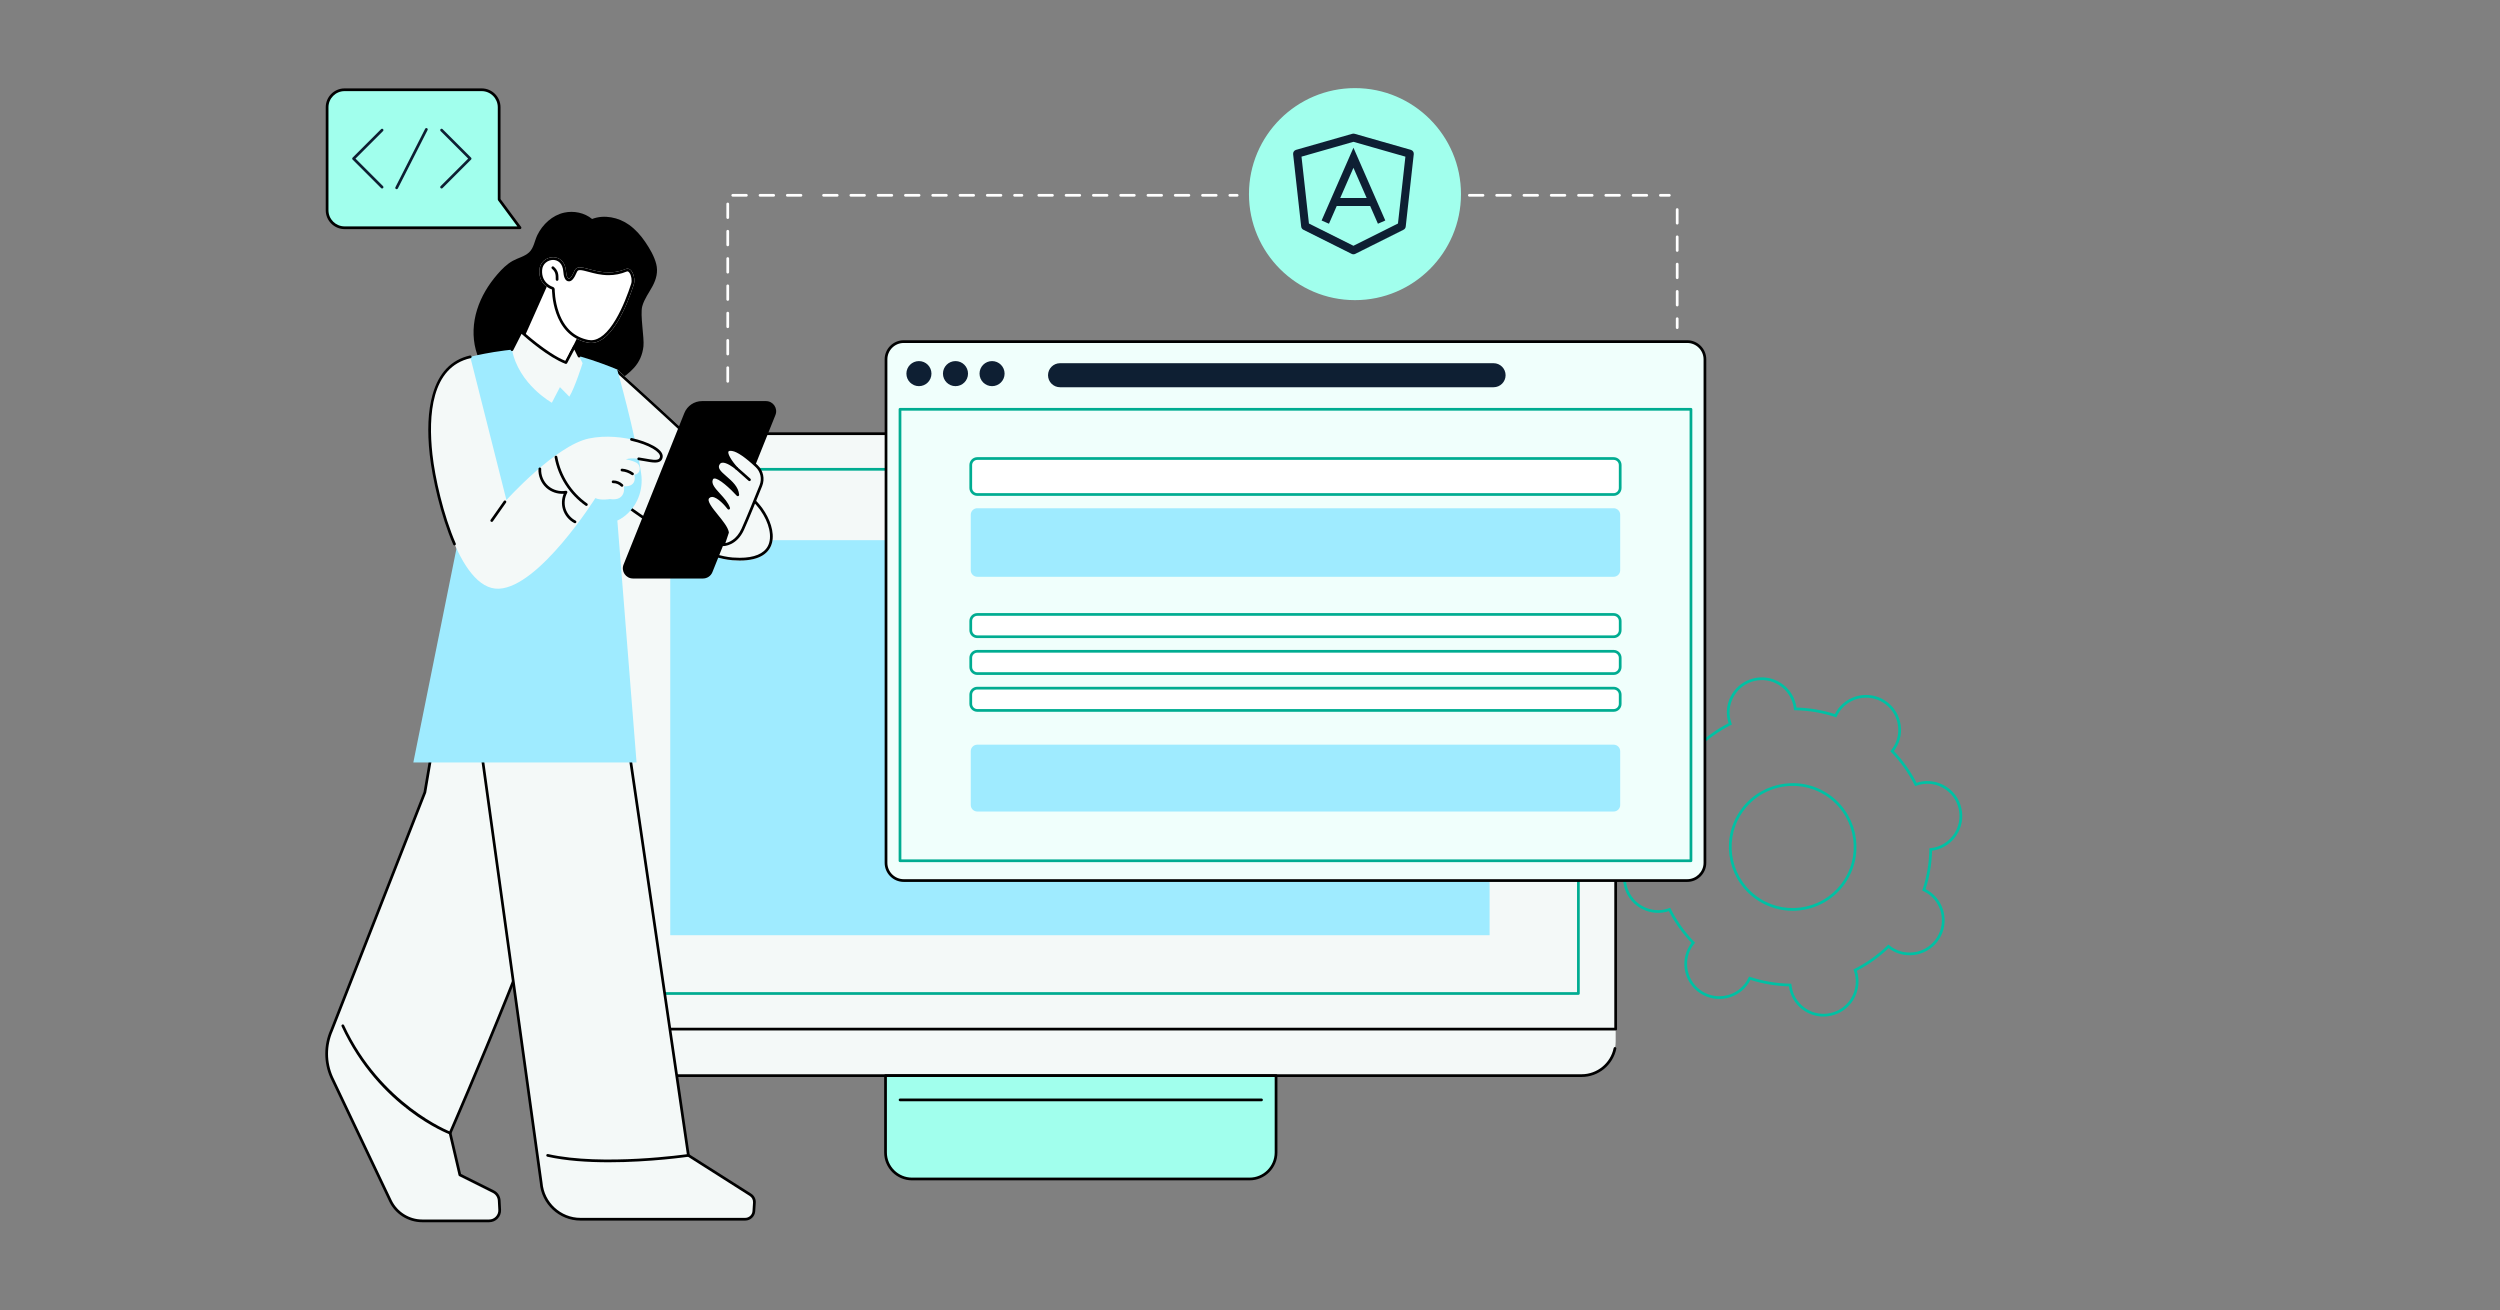 <svg xmlns="http://www.w3.org/2000/svg" width="580" height="304" viewBox="0 0 580 304" fill="none"><rect x="0" y="0" width="580" height="304" fill="#808080" stroke="none"/><path d="M120.648 52.836H79.943C77.703 52.836 75.887 51.021 75.887 48.781V24.879C75.887 22.639 77.703 20.824 79.943 20.824H111.747C113.987 20.824 115.803 22.638 115.803 24.879V46.29L120.648 52.836Z" fill="#A1FFED"></path><path d="M120.648 53.155H79.943C77.533 53.155 75.57 51.194 75.57 48.783V24.881C75.57 22.469 77.532 20.508 79.943 20.508H111.747C114.158 20.508 116.119 22.469 116.119 24.881V46.188L120.902 52.651C120.973 52.747 120.985 52.875 120.931 52.982C120.877 53.088 120.768 53.155 120.648 53.155ZM79.943 21.142C77.881 21.142 76.204 22.819 76.204 24.881V48.783C76.204 50.845 77.881 52.522 79.943 52.522H120.02L115.549 46.48C115.508 46.425 115.486 46.359 115.486 46.292V24.881C115.486 22.818 113.809 21.142 111.747 21.142H79.943Z" fill="black"></path><path d="M102.448 43.731C102.366 43.731 102.285 43.7 102.224 43.639C102.101 43.515 102.101 43.315 102.224 43.191L108.616 36.799L102.224 30.407C102.101 30.284 102.101 30.084 102.224 29.961C102.348 29.836 102.549 29.836 102.672 29.961L109.287 36.574C109.411 36.698 109.411 36.898 109.287 37.021L102.672 43.638C102.609 43.7 102.528 43.731 102.448 43.731Z" fill="#0E1F33"></path><path d="M88.641 43.731C88.561 43.731 88.48 43.7 88.418 43.639L81.802 37.022C81.743 36.963 81.71 36.883 81.71 36.799C81.71 36.715 81.743 36.635 81.802 36.574L88.418 29.961C88.541 29.836 88.742 29.836 88.865 29.961C88.989 30.084 88.989 30.284 88.865 30.407L82.472 36.799L88.865 43.191C88.989 43.315 88.989 43.515 88.865 43.639C88.803 43.7 88.722 43.731 88.641 43.731Z" fill="#0E1F33"></path><path d="M92.019 43.893C91.971 43.893 91.922 43.882 91.876 43.86C91.72 43.779 91.658 43.589 91.737 43.433L98.634 29.88C98.713 29.724 98.905 29.663 99.06 29.741C99.215 29.819 99.277 30.011 99.199 30.165L92.302 43.72C92.246 43.829 92.135 43.893 92.019 43.893Z" fill="#0E1F33"></path><path d="M423.04 235.842C421.535 235.842 420.055 235.418 418.746 234.599C416.91 233.449 415.632 231.65 415.147 229.536C415.097 229.318 415.056 229.089 415.023 228.84C411.996 228.76 408.999 228.256 406.107 227.336C405.994 227.563 405.881 227.763 405.762 227.953C403.383 231.746 398.365 232.898 394.573 230.521C390.78 228.145 389.63 223.125 392.008 219.333C392.126 219.143 392.258 218.954 392.413 218.751C390.325 216.551 388.564 214.075 387.174 211.382C386.935 211.462 386.71 211.527 386.492 211.575C384.379 212.061 382.204 211.693 380.367 210.543C378.53 209.39 377.251 207.592 376.767 205.48C375.767 201.117 378.501 196.753 382.864 195.751C383.079 195.701 383.31 195.661 383.562 195.628C383.64 192.599 384.147 189.602 385.068 186.71C384.84 186.595 384.637 186.481 384.451 186.364C380.659 183.986 379.507 178.967 381.886 175.173C384.263 171.381 389.282 170.229 393.074 172.605C393.262 172.724 393.452 172.857 393.654 173.012C395.857 170.922 398.332 169.159 401.025 167.768C400.944 167.528 400.881 167.303 400.832 167.087C399.831 162.723 402.567 158.358 406.929 157.357C409.044 156.873 411.219 157.239 413.056 158.39C414.893 159.542 416.171 161.34 416.657 163.454C416.707 163.673 416.747 163.897 416.78 164.15C419.809 164.228 422.806 164.734 425.696 165.654C425.809 165.428 425.925 165.223 426.042 165.036C427.193 163.199 428.992 161.919 431.105 161.434C433.219 160.949 435.395 161.316 437.231 162.467C439.069 163.617 440.346 165.416 440.832 167.53C441.316 169.643 440.949 171.819 439.797 173.656C439.68 173.842 439.545 174.035 439.391 174.236C441.481 176.438 443.241 178.915 444.631 181.605C444.871 181.527 445.097 181.461 445.312 181.414C447.425 180.928 449.601 181.295 451.438 182.445C453.275 183.597 454.554 185.394 455.04 187.509C456.04 191.871 453.304 196.237 448.941 197.238C448.725 197.288 448.495 197.328 448.245 197.362C448.164 200.39 447.658 203.387 446.737 206.28C446.963 206.392 447.166 206.508 447.355 206.626C451.147 209.003 452.297 214.022 449.92 217.815C448.769 219.653 446.971 220.931 444.857 221.417C442.743 221.902 440.567 221.535 438.73 220.385C438.543 220.267 438.351 220.133 438.15 219.979C435.948 222.069 433.472 223.832 430.78 225.222C430.859 225.462 430.924 225.688 430.972 225.903C431.973 230.265 429.236 234.632 424.874 235.632C424.265 235.771 423.65 235.84 423.04 235.842ZM405.777 226.562L406.042 226.65C409.042 227.632 412.16 228.158 415.311 228.212L415.592 228.218L415.62 228.496C415.655 228.833 415.702 229.126 415.765 229.395C416.21 231.343 417.39 233.001 419.084 234.063C420.777 235.126 422.78 235.462 424.732 235.015C428.753 234.092 431.276 230.069 430.353 226.044C430.292 225.776 430.206 225.491 430.092 225.173L429.996 224.909L430.245 224.783C433.058 223.359 435.634 221.525 437.907 219.333L438.108 219.139L438.326 219.314C438.595 219.532 438.829 219.703 439.064 219.85C440.757 220.91 442.762 221.247 444.711 220.801C446.659 220.354 448.316 219.173 449.379 217.481C451.571 213.981 450.511 209.353 447.014 207.163C446.781 207.016 446.517 206.874 446.213 206.732L445.959 206.613L446.047 206.345C447.029 203.345 447.557 200.225 447.612 197.074L447.617 196.795L447.895 196.766C448.234 196.73 448.527 196.682 448.794 196.621C452.815 195.697 455.34 191.673 454.416 187.651C453.97 185.702 452.791 184.045 451.098 182.983C449.403 181.92 447.398 181.581 445.449 182.03C445.182 182.091 444.896 182.177 444.578 182.292L444.314 182.388L444.187 182.137C442.766 179.326 440.933 176.749 438.741 174.477L438.547 174.276L438.722 174.058C438.94 173.79 439.11 173.555 439.257 173.321C440.319 171.628 440.657 169.62 440.212 167.673C439.764 165.724 438.585 164.066 436.892 163.004C435.199 161.942 433.193 161.605 431.245 162.052C429.296 162.499 427.638 163.678 426.577 165.372C426.428 165.608 426.291 165.864 426.145 166.176L426.025 166.428L425.759 166.341C422.76 165.359 419.642 164.832 416.489 164.778L416.209 164.773L416.18 164.496C416.144 164.152 416.099 163.866 416.037 163.596C415.59 161.648 414.41 159.99 412.718 158.928C411.025 157.866 409.019 157.527 407.07 157.976C403.048 158.9 400.525 162.923 401.447 166.945C401.509 167.215 401.594 167.499 401.71 167.819L401.805 168.083L401.555 168.209C398.743 169.632 396.166 171.466 393.894 173.659L393.693 173.854L393.476 173.676C393.211 173.464 392.97 173.288 392.738 173.142C389.242 170.951 384.614 172.014 382.422 175.511C380.23 179.009 381.29 183.638 384.786 185.829C385.022 185.977 385.276 186.112 385.588 186.259L385.843 186.378L385.755 186.646C384.772 189.646 384.244 192.765 384.188 195.917L384.184 196.196L383.907 196.225C383.568 196.262 383.275 196.308 383.007 196.369C378.985 197.294 376.463 201.319 377.385 205.341C377.83 207.29 379.01 208.947 380.705 210.01C382.396 211.072 384.402 211.408 386.351 210.962C386.622 210.9 386.906 210.815 387.223 210.698L387.486 210.603L387.613 210.853C389.036 213.665 390.869 216.243 393.06 218.513L393.254 218.714L393.078 218.934C392.86 219.202 392.69 219.435 392.545 219.669C390.353 223.166 391.413 227.795 394.909 229.988C398.405 232.18 403.034 231.116 405.224 227.619C405.371 227.385 405.509 227.13 405.655 226.816L405.777 226.562ZM415.869 211.306C413.12 211.306 410.422 210.535 408.037 209.04C401.122 204.705 399.023 195.551 403.358 188.634C407.696 181.715 416.849 179.614 423.764 183.948C430.679 188.282 432.779 197.438 428.442 204.355C426.341 207.707 423.063 210.039 419.209 210.924C418.099 211.179 416.98 211.306 415.869 211.306ZM415.929 182.326C411.207 182.326 406.584 184.68 403.897 188.969C399.746 195.591 401.755 204.355 408.375 208.504C411.582 210.514 415.379 211.154 419.068 210.307C422.757 209.461 425.897 207.228 427.906 204.02C432.057 197.397 430.05 188.634 423.429 184.486C421.097 183.022 418.498 182.326 415.929 182.326Z" fill="#00C1A4"></path><path d="M371.425 236.613H136.349L126.654 238.022V241.644C126.654 246.006 130.19 249.542 134.552 249.542H366.937C371.299 249.542 374.835 246.006 374.835 241.644V238.748L371.425 236.613Z" fill="#F4F9F8"></path><path d="M365.831 100.617H367.589C371.591 100.617 374.835 103.862 374.835 107.865V238.75H126.653V107.865C126.653 103.862 129.897 100.617 133.898 100.617H365.831Z" fill="#F4F9F8"></path><path d="M374.835 239.066H126.652C126.478 239.066 126.336 238.924 126.336 238.749V107.864C126.336 103.693 129.729 100.301 133.899 100.301H367.589C371.759 100.301 375.151 103.693 375.151 107.864V238.749C375.15 238.925 375.01 239.066 374.835 239.066ZM126.969 238.433H374.518V107.864C374.518 104.042 371.41 100.934 367.588 100.934H133.898C130.077 100.934 126.968 104.041 126.968 107.864L126.969 238.433Z" fill="black"></path><path d="M345.588 125.32H155.502V216.968H345.588V125.32Z" fill="#9FEBFF"></path><path d="M366.186 230.804H135.301C135.127 230.804 134.985 230.661 134.985 230.487V108.876C134.985 108.702 135.127 108.562 135.301 108.562H366.185C366.36 108.562 366.501 108.703 366.501 108.876V230.485C366.502 230.66 366.36 230.804 366.186 230.804ZM135.619 230.17H365.869V109.194H135.619V230.17Z" fill="#00AC91"></path><path d="M366.937 249.86H134.551C130.021 249.86 126.336 246.173 126.336 241.644C126.336 241.468 126.478 241.328 126.652 241.328C126.827 241.328 126.969 241.469 126.969 241.644C126.969 245.825 130.371 249.226 134.551 249.226H366.936C370.521 249.226 373.646 246.68 374.364 243.172C374.399 243 374.567 242.89 374.738 242.925C374.909 242.96 375.019 243.128 374.985 243.299C374.207 247.102 370.821 249.86 366.937 249.86Z" fill="black"></path><path d="M289.903 273.526H211.584C208.192 273.526 205.442 270.775 205.442 267.383V249.543H296.046V267.383C296.046 270.775 293.297 273.526 289.903 273.526Z" fill="#A1FFED"></path><path d="M289.903 273.841H211.584C208.022 273.841 205.126 270.944 205.126 267.383V249.543C205.126 249.368 205.268 249.227 205.442 249.227H296.046C296.221 249.227 296.362 249.369 296.362 249.543V267.383C296.362 270.943 293.467 273.841 289.903 273.841ZM205.759 249.86V267.382C205.759 270.594 208.371 273.207 211.584 273.207H289.903C293.115 273.207 295.728 270.594 295.728 267.382V249.86H205.759Z" fill="black"></path><path d="M292.67 255.491H208.818C208.643 255.491 208.501 255.349 208.501 255.175C208.501 254.999 208.644 254.859 208.818 254.859H292.67C292.846 254.859 292.986 255 292.986 255.175C292.986 255.35 292.846 255.491 292.67 255.491Z" fill="black"></path><path d="M395.545 200.174C395.545 202.446 393.703 204.288 391.431 204.288H209.67C207.398 204.288 205.556 202.446 205.556 200.174V83.368C205.556 81.095 207.398 79.254 209.67 79.254H391.43C393.702 79.254 395.544 81.095 395.544 83.368V200.174H395.545Z" fill="#F0FFFC"></path><path d="M391.431 204.604H209.67C207.226 204.604 205.238 202.616 205.238 200.172V83.368C205.238 80.924 207.226 78.938 209.67 78.938H391.43C393.872 78.938 395.859 80.922 395.859 83.368V200.174C395.859 202.617 393.873 204.604 391.431 204.604ZM209.67 79.57C207.576 79.57 205.872 81.272 205.872 83.368V200.174C205.872 202.269 207.576 203.972 209.67 203.972H391.43C393.524 203.972 395.228 202.269 395.228 200.174V83.368C395.228 81.272 393.524 79.57 391.43 79.57H209.67Z" fill="black"></path><path d="M213.191 89.587C214.797 89.587 216.098 88.286 216.098 86.68C216.098 85.075 214.797 83.773 213.191 83.773C211.586 83.773 210.284 85.075 210.284 86.68C210.284 88.286 211.586 89.587 213.191 89.587Z" fill="#0E1F33"></path><path d="M221.674 89.587C223.28 89.587 224.581 88.286 224.581 86.68C224.581 85.075 223.28 83.773 221.674 83.773C220.069 83.773 218.767 85.075 218.767 86.68C218.767 88.286 220.069 89.587 221.674 89.587Z" fill="#0E1F33"></path><path d="M230.158 89.587C231.763 89.587 233.065 88.286 233.065 86.68C233.065 85.075 231.763 83.773 230.158 83.773C228.552 83.773 227.251 85.075 227.251 86.68C227.251 88.286 228.552 89.587 230.158 89.587Z" fill="#0E1F33"></path><path d="M346.508 89.84H245.931C244.39 89.84 243.141 88.591 243.141 87.051C243.141 85.51 244.39 84.262 245.931 84.262H346.508C348.049 84.262 349.298 85.51 349.298 87.051C349.298 88.591 348.049 89.84 346.508 89.84Z" fill="#0E1F33"></path><path d="M392.302 200.011H208.799C208.624 200.011 208.482 199.869 208.482 199.695V94.955C208.482 94.781 208.624 94.641 208.799 94.641H392.302C392.476 94.641 392.619 94.782 392.619 94.955V199.694C392.619 199.869 392.476 200.011 392.302 200.011ZM209.115 199.378H391.985V95.273H209.115V199.378Z" fill="#00AC91"></path><path d="M374.369 114.73H226.73C225.894 114.73 225.216 114.05 225.216 113.215V107.894C225.216 107.058 225.894 106.379 226.73 106.379H374.369C375.206 106.379 375.884 107.058 375.884 107.894V113.215C375.884 114.051 375.206 114.73 374.369 114.73Z" fill="white"></path><path d="M374.369 115.043H226.731C225.721 115.043 224.899 114.223 224.899 113.214V107.893C224.899 106.885 225.721 106.062 226.731 106.062H374.369C375.379 106.062 376.201 106.885 376.201 107.893V113.214C376.201 114.223 375.379 115.043 374.369 115.043ZM226.731 106.695C226.07 106.695 225.533 107.232 225.533 107.892V113.213C225.533 113.872 226.07 114.41 226.731 114.41H374.369C375.029 114.41 375.568 113.872 375.568 113.213V107.892C375.568 107.232 375.029 106.695 374.369 106.695H226.731Z" fill="#00AC91"></path><path d="M374.369 133.811H226.73C225.894 133.811 225.216 133.133 225.216 132.297V119.424C225.216 118.587 225.894 117.91 226.73 117.91H374.369C375.206 117.91 375.884 118.587 375.884 119.424V132.297C375.884 133.133 375.206 133.811 374.369 133.811Z" fill="#9FEBFF"></path><path d="M374.369 147.723H226.73C225.894 147.723 225.216 147.045 225.216 146.209V144.07C225.216 143.232 225.894 142.555 226.73 142.555H374.369C375.206 142.555 375.884 143.232 375.884 144.07V146.209C375.884 147.045 375.206 147.723 374.369 147.723Z" fill="white"></path><path d="M374.369 148.039H226.731C225.721 148.039 224.899 147.219 224.899 146.209V144.07C224.899 143.058 225.721 142.238 226.731 142.238H374.369C375.379 142.238 376.201 143.058 376.201 144.07V146.209C376.201 147.219 375.379 148.039 374.369 148.039ZM226.731 142.872C226.07 142.872 225.533 143.408 225.533 144.07V146.209C225.533 146.869 226.07 147.405 226.731 147.405H374.369C375.029 147.405 375.568 146.869 375.568 146.209V144.07C375.568 143.408 375.029 142.872 374.369 142.872H226.731Z" fill="#00AC91"></path><path d="M374.369 156.271H226.73C225.894 156.271 225.216 155.592 225.216 154.755V152.617C225.216 151.779 225.894 151.102 226.73 151.102H374.369C375.206 151.102 375.884 151.779 375.884 152.617V154.755C375.884 155.593 375.206 156.271 374.369 156.271Z" fill="white"></path><path d="M374.369 156.587H226.731C225.721 156.587 224.899 155.765 224.899 154.755V152.617C224.899 151.605 225.721 150.785 226.731 150.785H374.369C375.379 150.785 376.201 151.605 376.201 152.617V154.755C376.201 155.765 375.379 156.587 374.369 156.587ZM226.731 151.418C226.07 151.418 225.533 151.955 225.533 152.617V154.755C225.533 155.415 226.07 155.954 226.731 155.954H374.369C375.029 155.954 375.568 155.415 375.568 154.755V152.617C375.568 151.955 375.029 151.418 374.369 151.418H226.731Z" fill="#00AC91"></path><path d="M374.369 164.818H226.73C225.894 164.818 225.216 164.14 225.216 163.303V161.164C225.216 160.327 225.894 159.648 226.73 159.648H374.369C375.206 159.648 375.884 160.327 375.884 161.164V163.303C375.884 164.141 375.206 164.818 374.369 164.818Z" fill="white"></path><path d="M374.369 165.135H226.731C225.721 165.135 224.899 164.313 224.899 163.303V161.164C224.899 160.153 225.721 159.332 226.731 159.332H374.369C375.379 159.332 376.201 160.153 376.201 161.164V163.303C376.201 164.312 375.379 165.135 374.369 165.135ZM226.731 159.966C226.07 159.966 225.533 160.502 225.533 161.164V163.303C225.533 163.963 226.07 164.502 226.731 164.502H374.369C375.029 164.502 375.568 163.963 375.568 163.303V161.164C375.568 160.502 375.029 159.966 374.369 159.966H226.731Z" fill="#00AC91"></path><path d="M374.369 188.272H226.73C225.894 188.272 225.216 187.593 225.216 186.757V174.281C225.216 173.444 225.894 172.766 226.73 172.766H374.369C375.206 172.766 375.884 173.444 375.884 174.281V186.757C375.884 187.594 375.206 188.272 374.369 188.272Z" fill="#9FEBFF"></path><path d="M338.632 45.034C338.632 58.442 327.762 69.313 314.355 69.313C300.947 69.313 290.078 58.442 290.078 45.034C290.078 31.628 300.947 20.758 314.355 20.758C327.762 20.758 338.632 31.628 338.632 45.034Z" fill="#A1FFED"></path><path d="M314.354 69.631C300.791 69.631 289.759 58.598 289.759 45.035C289.759 31.473 300.791 20.441 314.354 20.441C327.916 20.441 338.948 31.473 338.948 45.035C338.948 58.598 327.916 69.631 314.354 69.631ZM314.354 21.074C301.141 21.074 290.393 31.824 290.393 45.035C290.393 58.248 301.141 68.996 314.354 68.996C327.565 68.996 338.316 58.248 338.316 45.035C338.316 31.824 327.565 21.074 314.354 21.074Z" fill="#A1FFED"></path><path d="M152.245 61.248C151.782 59.429 150.742 57.675 149.695 56.132C148.668 54.616 147.441 53.232 145.946 52.161C143.505 50.413 140.156 49.724 137.365 50.804C135.599 49.346 133.115 48.843 130.882 49.335C128.135 49.939 125.874 52.059 124.663 54.539C124.025 55.847 123.854 57.534 122.744 58.556C121.688 59.529 120.179 59.833 118.95 60.52C117.563 61.292 116.425 62.452 115.395 63.641C114.367 64.83 113.432 66.109 112.637 67.464C111.026 70.214 109.985 73.315 109.873 76.515C109.763 79.628 110.531 82.816 112.299 85.406C116.065 90.918 122.933 92.875 129.305 92.869C131.011 92.867 132.735 92.73 134.362 92.183C135.805 91.701 137.142 90.956 138.342 90.026C140.05 88.702 142.197 90.292 143.262 88.431C144.637 87.55 145.991 86.552 147.082 85.345C148.371 83.917 149.067 82.259 149.28 80.354C149.504 78.353 148.468 73.019 149.004 71.058C149.474 69.341 150.583 67.908 151.407 66.356C152.26 64.747 152.704 63.054 152.245 61.248Z" fill="black"></path><path d="M141.602 151.989C141.602 151.989 134.355 174.012 132.622 187.594C130.682 202.787 104.425 262.872 104.425 262.872L106.689 272.57L114.468 276.459C115.254 276.853 115.769 277.638 115.815 278.518L115.928 280.666C116.002 282.063 114.887 283.238 113.488 283.238H97.95C94.797 283.238 91.925 281.424 90.57 278.576L76.947 249.941C75.402 246.479 75.393 242.528 76.921 239.059L98.57 183.822C98.57 183.822 104.41 149.548 104.425 149.402L141.602 151.989Z" fill="#F4F9F8"></path><path d="M113.487 283.558H97.95C94.693 283.558 91.683 281.658 90.283 278.715L76.661 250.08C75.08 246.538 75.07 242.476 76.631 238.935L98.263 183.74C98.47 182.525 104.055 149.75 104.112 149.362C104.136 149.199 104.287 149.087 104.448 149.09L141.624 151.677C141.722 151.684 141.81 151.735 141.865 151.816C141.92 151.896 141.933 151.998 141.903 152.092C141.83 152.312 134.646 174.241 132.936 187.637C131.049 202.417 105.952 260.165 104.757 262.906L106.963 272.357L114.609 276.179C115.495 276.622 116.079 277.514 116.13 278.504L116.244 280.651C116.284 281.416 116.016 282.141 115.49 282.697C114.964 283.251 114.252 283.558 113.487 283.558ZM104.69 149.741C104.172 152.823 99.801 178.486 98.882 183.879C98.878 183.9 98.872 183.921 98.863 183.942L77.215 239.179C75.722 242.571 75.731 246.444 77.236 249.815L90.855 278.444C92.15 281.166 94.935 282.924 97.95 282.924H113.487C114.076 282.924 114.626 282.69 115.03 282.261C115.436 281.834 115.643 281.274 115.611 280.687L115.499 278.537C115.458 277.774 115.009 277.089 114.326 276.746L106.548 272.857C106.464 272.814 106.402 272.737 106.381 272.646L104.117 262.948C104.102 262.882 104.108 262.81 104.136 262.749C104.398 262.149 130.396 202.532 132.308 187.557C133.9 175.088 140.204 155.29 141.176 152.282L104.69 149.741Z" fill="black"></path><path d="M104.425 263.191C104.393 263.191 104.358 263.185 104.326 263.173C104.167 263.119 88.024 257.021 79.246 238.113C79.173 237.956 79.241 237.767 79.4 237.694C79.558 237.62 79.747 237.689 79.82 237.846C88.345 256.208 104.368 262.52 104.526 262.571C104.691 262.628 104.781 262.806 104.726 262.972C104.681 263.107 104.558 263.191 104.425 263.191Z" fill="black"></path><path d="M107.325 142.746L125.548 274.406C125.91 279.174 129.883 282.857 134.665 282.857H172.895C173.953 282.857 174.829 282.035 174.895 280.98L175.021 279.003C175.069 278.252 174.695 277.54 174.05 277.154L159.705 268.044L141.765 145.532L107.325 142.746Z" fill="#F4F9F8"></path><path d="M172.895 283.176H134.665C129.748 283.176 125.604 279.335 125.233 274.432L107.012 142.791C106.999 142.696 107.029 142.6 107.095 142.529C107.16 142.461 107.251 142.424 107.351 142.431L141.791 145.219C141.938 145.232 142.057 145.345 142.079 145.49L159.997 267.856L174.22 276.889C174.962 277.333 175.392 278.154 175.337 279.025L175.211 281.002C175.133 282.221 174.116 283.176 172.895 283.176ZM107.692 143.096L125.861 274.365C126.21 278.959 130.076 282.543 134.664 282.543H172.894C173.783 282.543 174.522 281.85 174.579 280.963L174.705 278.987C174.746 278.351 174.432 277.757 173.888 277.43L159.535 268.314C159.457 268.264 159.405 268.184 159.392 268.092L141.489 145.83L107.692 143.096Z" fill="black"></path><path d="M141.231 269.648C136.371 269.648 131.291 269.324 126.984 268.356C126.814 268.317 126.707 268.147 126.745 267.977C126.783 267.807 126.952 267.7 127.124 267.738C139.846 270.599 159.461 267.763 159.659 267.734C159.833 267.706 159.993 267.828 160.018 268C160.043 268.174 159.924 268.334 159.751 268.36C159.62 268.38 150.86 269.648 141.231 269.648Z" fill="black"></path><path d="M143.185 85.723C143.185 85.723 173.071 112.583 176.861 117.904C180.65 123.223 181.112 130.856 169.924 129.972C158.736 129.09 140.479 113.971 140.479 113.971L140.999 87.942L143.185 85.723Z" fill="#F4F9F8"></path><path d="M143.211 86.599C146.962 89.981 172.891 113.422 176.345 118.272C178.509 121.308 179.219 124.607 178.154 126.672C177.231 128.462 174.973 129.408 171.627 129.408C171.105 129.408 170.549 129.385 169.975 129.341C159.791 128.539 143.285 115.428 141.119 113.674L141.628 88.205L143.211 86.599ZM143.185 85.723L140.999 87.942L140.479 113.971C140.479 113.971 158.736 129.09 169.924 129.972C170.524 130.02 171.091 130.043 171.626 130.043C181.052 130.043 180.445 122.938 176.861 117.903C173.072 112.583 143.185 85.723 143.185 85.723Z" fill="black"></path><path d="M109.096 82.785C109.096 82.785 118.167 80.447 125.7 80.944C133.233 81.441 143.185 85.72 143.185 85.72C143.185 85.72 147.43 100.64 148.757 109.913C149.304 113.737 147.799 117.611 144.691 119.903C144.221 120.251 143.729 120.549 143.225 120.774L147.679 176.885H95.894L107.493 119.385L109.096 82.785Z" fill="#9FEBFF"></path><path d="M146.853 134.213H163.094C164.056 134.213 164.922 133.629 165.28 132.736L179.9 96.285C180.52 94.738 179.381 93.055 177.714 93.055H162.866C161.062 93.055 159.44 94.151 158.768 95.826L144.667 130.982C144.047 132.529 145.186 134.213 146.853 134.213Z" fill="black"></path><path d="M168.784 123.52L167.83 126.377C167.83 126.377 170.706 126.357 172.32 122.793C173.392 120.428 175.339 115.625 176.524 112.666C177.153 111.096 176.764 109.3 175.536 108.138C173.861 106.553 171.496 104.571 169.924 104.317C167.259 103.892 169.365 107.001 170.867 108.632C170.867 108.632 167.827 105.981 166.747 107.485C165.129 109.737 170.889 111.28 171.168 114.803C171.168 114.803 165.958 109.049 165.084 111.158C164.239 113.197 168.181 115.273 169.05 117.903C169.05 117.903 165.957 113.769 164.334 115.326C162.824 116.777 168.315 121.02 168.784 123.52Z" fill="#F4F9F8"></path><path d="M167.83 126.693C167.728 126.693 167.634 126.644 167.573 126.561C167.514 126.479 167.497 126.373 167.53 126.276L168.457 123.501C168.228 122.504 167.138 121.164 166.084 119.864C164.522 117.939 163.047 116.123 164.115 115.097C164.455 114.771 164.868 114.628 165.345 114.664C165.869 114.706 166.424 114.982 166.946 115.353C166.837 115.231 166.727 115.112 166.617 114.991C165.39 113.651 164.232 112.385 164.791 111.036C164.939 110.676 165.205 110.455 165.558 110.392C166.839 110.17 169.223 112.352 170.527 113.668C170.025 112.633 169.04 111.775 168.142 110.996C166.778 109.808 165.49 108.688 166.489 107.297C166.731 106.96 167.067 106.764 167.487 106.715C168.053 106.652 168.716 106.881 169.314 107.19C168.661 106.243 168.088 105.116 168.444 104.454C168.671 104.028 169.186 103.878 169.973 104.004C171.618 104.268 174.024 106.273 175.753 107.907C177.082 109.165 177.5 111.08 176.816 112.784C175.714 115.532 173.702 120.505 172.607 122.924C170.929 126.63 167.956 126.691 167.83 126.693C167.831 126.693 167.831 126.693 167.83 126.693ZM165.199 115.291C164.949 115.291 164.736 115.379 164.553 115.555C163.906 116.176 165.324 117.924 166.575 119.466C167.706 120.862 168.877 122.301 169.094 123.461C169.104 123.514 169.101 123.57 169.083 123.62L168.288 126.002C169.121 125.834 170.889 125.184 172.031 122.663C173.121 120.256 175.129 115.293 176.229 112.549C176.814 111.087 176.456 109.445 175.316 108.368C172.965 106.142 171.032 104.815 169.872 104.631C169.4 104.556 169.083 104.6 169 104.754C168.746 105.228 169.706 106.905 171.098 108.418C171.212 108.54 171.209 108.732 171.092 108.854C170.975 108.973 170.784 108.981 170.657 108.87C170.125 108.409 168.524 107.229 167.557 107.349C167.319 107.374 167.137 107.481 167.002 107.669C166.37 108.55 167.139 109.288 168.557 110.521C169.859 111.654 171.335 112.937 171.482 114.779C171.493 114.916 171.416 115.041 171.292 115.095C171.167 115.148 171.022 115.116 170.932 115.016C169.446 113.376 166.695 110.837 165.666 111.017C165.568 111.036 165.457 111.08 165.374 111.281C164.969 112.258 165.949 113.328 167.084 114.568C168.003 115.572 168.954 116.611 169.35 117.806C169.398 117.952 169.333 118.113 169.196 118.186C169.057 118.257 168.888 118.218 168.795 118.095C168.239 117.351 166.523 115.398 165.292 115.297C165.262 115.293 165.23 115.291 165.199 115.291Z" fill="black"></path><path d="M173.877 111.618C173.802 111.618 173.728 111.591 173.669 111.538L170.657 108.869C170.527 108.753 170.515 108.554 170.631 108.423C170.748 108.292 170.947 108.28 171.078 108.396L174.089 111.065C174.219 111.181 174.231 111.381 174.115 111.511C174.052 111.582 173.964 111.618 173.877 111.618Z" fill="black"></path><path d="M109.096 82.785L117.492 116.012C117.492 116.012 128.902 103.356 136.619 101.732C144.338 100.108 153.747 103.553 153.429 105.991C153.112 108.428 148.18 105.552 145.194 106.565C145.194 106.565 146.674 106.813 147.626 107.33C148.773 107.952 148.757 109.915 147.168 110.145C147.168 110.145 148.028 112.95 144.77 112.836C144.77 112.836 145.369 116.359 141.482 115.783C141.482 115.783 139.443 116.163 138.117 115.564C138.117 115.564 125.173 136.166 115.752 136.582C106.333 137 100.969 114.158 100.013 105.467C99.058 96.779 99.64 84.936 109.096 82.785Z" fill="#F4F9F8"></path><path d="M105.444 126.539C105.322 126.539 105.206 126.468 105.153 126.35C102.245 119.661 100.287 110.855 99.698 105.502C99.09 99.977 99.307 95.295 100.345 91.59C101.761 86.531 104.681 83.465 109.025 82.477C109.195 82.437 109.366 82.543 109.404 82.715C109.443 82.885 109.336 83.055 109.165 83.094C100.056 85.166 99.331 96.386 100.327 105.434C100.91 110.74 102.852 119.469 105.733 126.097C105.802 126.256 105.729 126.444 105.569 126.514C105.529 126.531 105.486 126.539 105.444 126.539Z" fill="black"></path><path d="M151.954 107.312C151.3 107.312 150.516 107.169 149.666 107.013C149.168 106.922 148.652 106.827 148.138 106.759C147.965 106.734 147.844 106.574 147.867 106.403C147.89 106.229 148.05 106.108 148.223 106.131C148.751 106.203 149.273 106.299 149.78 106.391C151.09 106.631 152.324 106.856 152.841 106.481C152.997 106.368 153.084 106.198 153.117 105.947C153.251 104.919 150.734 103.212 146.434 102.249C146.263 102.212 146.156 102.042 146.194 101.871C146.232 101.701 146.4 101.595 146.572 101.632C150.196 102.444 153.987 104.165 153.744 106.029C153.688 106.452 153.51 106.776 153.213 106.993C152.892 107.227 152.461 107.312 151.954 107.312Z" fill="black"></path><path d="M146.738 110.257C146.674 110.257 146.607 110.236 146.551 110.194C145.895 109.714 145.088 109.419 144.276 109.364C144.101 109.352 143.97 109.202 143.981 109.026C143.993 108.852 144.146 108.722 144.318 108.731C145.248 108.794 146.174 109.133 146.925 109.684C147.066 109.788 147.097 109.986 146.993 110.127C146.932 110.212 146.836 110.257 146.738 110.257Z" fill="black"></path><path d="M144.29 112.931C144.208 112.931 144.126 112.899 144.064 112.836C143.596 112.36 142.911 112.076 142.248 112.094C142.062 112.101 141.929 111.957 141.926 111.782C141.923 111.608 142.062 111.464 142.237 111.461C142.255 111.461 142.271 111.461 142.288 111.461C143.11 111.461 143.938 111.807 144.515 112.393C144.638 112.516 144.637 112.717 144.512 112.84C144.451 112.9 144.37 112.931 144.29 112.931Z" fill="black"></path><path d="M114.088 121.088C114.024 121.088 113.961 121.068 113.905 121.029C113.762 120.928 113.727 120.73 113.829 120.588L116.886 116.244C116.986 116.1 117.184 116.066 117.326 116.167C117.47 116.268 117.503 116.465 117.403 116.607L114.347 120.952C114.286 121.04 114.187 121.088 114.088 121.088Z" fill="black"></path><path d="M136.04 117.379C135.977 117.379 135.915 117.36 135.859 117.322C132.103 114.696 129.483 110.604 128.673 106.091C128.642 105.919 128.757 105.755 128.929 105.724C129.1 105.693 129.265 105.808 129.296 105.98C130.076 110.329 132.601 114.273 136.221 116.803C136.365 116.904 136.399 117.101 136.299 117.243C136.239 117.333 136.14 117.379 136.04 117.379Z" fill="black"></path><path d="M133.403 121.392C133.353 121.392 133.304 121.382 133.257 121.357C131.98 120.699 131.009 119.533 130.594 118.157C130.237 116.973 130.308 115.691 130.781 114.557C129.333 114.65 127.837 114.149 126.756 113.189C125.527 112.096 124.827 110.397 124.929 108.753C124.941 108.579 125.09 108.446 125.265 108.458C125.439 108.468 125.571 108.62 125.56 108.794C125.469 110.246 126.088 111.749 127.176 112.716C128.264 113.683 129.828 114.12 131.26 113.862C131.381 113.838 131.503 113.888 131.574 113.988C131.645 114.089 131.653 114.22 131.593 114.328C130.986 115.417 130.839 116.78 131.199 117.974C131.56 119.168 132.437 120.224 133.546 120.793C133.701 120.874 133.762 121.065 133.682 121.221C133.627 121.329 133.517 121.392 133.403 121.392Z" fill="black"></path><path d="M119.75 81.705L128.063 63.023L136.338 74.162L132.326 82.301L133.97 83.622C133.654 89.366 126.204 91.398 123.016 86.609L119.75 81.705Z" fill="white"></path><path d="M132.886 83.07C132.816 83.07 132.746 83.048 132.687 82.999L132.126 82.548C132.011 82.456 131.977 82.294 132.042 82.163L135.968 74.196L128.132 63.647L120.039 81.835C119.968 81.995 119.781 82.066 119.621 81.995C119.462 81.925 119.39 81.737 119.461 81.577L127.773 62.894C127.819 62.791 127.916 62.721 128.028 62.709C128.142 62.697 128.25 62.745 128.317 62.834L136.592 73.974C136.663 74.07 136.674 74.196 136.622 74.302L132.722 82.213L133.085 82.506C133.221 82.615 133.242 82.815 133.132 82.952C133.071 83.03 132.979 83.07 132.886 83.07Z" fill="black"></path><path d="M131.096 85.088C131.049 85.088 131 85.078 130.955 85.055C130.798 84.978 130.735 84.789 130.812 84.632L132.333 81.567C132.412 81.411 132.601 81.346 132.757 81.424C132.914 81.5 132.977 81.691 132.9 81.848L131.378 84.912C131.325 85.024 131.212 85.088 131.096 85.088Z" fill="black"></path><path d="M145.145 62.417C146.621 61.81 147.528 64.495 147.037 66.015C145.553 70.606 141.687 80.558 136.338 79.484C127.941 77.798 128.063 67.163 128.063 67.163C128.063 67.163 124.899 66.221 125.14 62.626C125.381 59.031 131.02 58.216 131.327 63.023C131.327 63.023 131.579 66.769 133.265 62.854C134.397 60.222 138.895 64.985 145.145 62.417Z" fill="white"></path><path d="M128.32 60.305C129.383 60.305 130.566 61.03 130.695 63.066C130.751 63.891 130.993 65.274 131.988 65.274C132.644 65.274 133.182 64.645 133.846 63.104C133.989 62.773 134.163 62.666 134.567 62.666C135.063 62.666 135.758 62.855 136.564 63.074C137.817 63.414 139.377 63.839 141.178 63.839C142.64 63.839 144.016 63.567 145.385 63.003C145.449 62.976 145.51 62.963 145.564 62.963C145.753 62.963 145.922 63.141 146.032 63.291C146.483 63.91 146.671 65.091 146.435 65.82C145.704 68.08 144.493 71.352 142.865 74.101C140.969 77.305 139.043 78.931 137.139 78.931C136.915 78.931 136.689 78.909 136.464 78.864C133.225 78.213 130.936 76.076 129.661 72.511C128.683 69.777 128.697 67.194 128.697 67.169C128.701 66.888 128.515 66.638 128.248 66.557C128.138 66.523 125.571 65.695 125.773 62.667C125.874 61.134 127.161 60.305 128.32 60.305ZM128.32 59.672C126.804 59.672 125.263 60.783 125.14 62.626C124.899 66.221 128.063 67.163 128.063 67.163C128.063 67.163 127.941 77.799 136.338 79.484C136.61 79.539 136.876 79.564 137.139 79.564C142.072 79.564 145.629 70.374 147.037 66.015C147.48 64.646 146.787 62.327 145.564 62.327C145.43 62.327 145.29 62.356 145.145 62.417C143.726 62.999 142.398 63.205 141.179 63.205C138.268 63.205 135.978 62.032 134.568 62.032C133.968 62.032 133.526 62.245 133.266 62.853C132.687 64.198 132.277 64.637 131.989 64.637C131.436 64.637 131.327 63.022 131.327 63.022C131.178 60.68 129.76 59.672 128.32 59.672Z" fill="black"></path><path d="M129.25 65.151C129.074 65.151 128.933 65.01 128.933 64.835V64.796C128.933 63.779 128.933 63.108 128.052 62.349C127.92 62.236 127.904 62.035 128.019 61.903C128.134 61.77 128.333 61.757 128.466 61.869C129.568 62.818 129.568 63.736 129.567 64.797V64.836C129.565 65.011 129.424 65.151 129.25 65.151Z" fill="black"></path><path d="M120.909 76.938C120.909 76.938 126.885 82.433 131.295 84.109L133.254 80.415L135.161 84.26C135.161 84.26 133.391 89.906 132.09 92.023L129.906 89.817L128.032 93.434C128.032 93.434 120.352 89.192 118.778 81.124L120.909 76.938Z" fill="#F4F9F8"></path><path d="M131.295 84.429C131.257 84.429 131.219 84.422 131.183 84.408C127.287 82.929 122.296 78.608 121.003 77.454L119.061 81.272C118.981 81.427 118.791 81.489 118.635 81.411C118.479 81.331 118.417 81.14 118.496 80.983L120.628 76.797C120.672 76.711 120.756 76.649 120.853 76.631C120.951 76.612 121.05 76.642 121.124 76.709C121.181 76.762 126.872 81.967 131.149 83.714L132.975 80.271C133.031 80.167 133.131 80.1 133.259 80.103C133.378 80.105 133.485 80.172 133.538 80.28L134.631 82.481C134.709 82.637 134.645 82.827 134.488 82.906C134.331 82.983 134.141 82.919 134.063 82.762L133.246 81.113L131.576 84.261C131.519 84.367 131.41 84.429 131.295 84.429Z" fill="black"></path><path d="M387.29 45.628H385.21C385.034 45.628 384.893 45.487 384.893 45.312C384.893 45.137 385.035 44.996 385.21 44.996H387.29C387.464 44.996 387.606 45.138 387.606 45.312C387.606 45.487 387.464 45.628 387.29 45.628Z" fill="white"></path><path d="M382.043 45.628H378.878C378.702 45.628 378.561 45.487 378.561 45.312C378.561 45.137 378.703 44.996 378.878 44.996H382.043C382.219 44.996 382.36 45.138 382.36 45.312C382.36 45.487 382.219 45.628 382.043 45.628Z" fill="white"></path><path d="M375.713 45.628H372.547C372.372 45.628 372.231 45.487 372.231 45.312C372.231 45.137 372.373 44.996 372.547 44.996H375.713C375.888 44.996 376.029 45.138 376.029 45.312C376.029 45.487 375.888 45.628 375.713 45.628Z" fill="white"></path><path d="M369.381 45.628H366.217C366.042 45.628 365.901 45.487 365.901 45.312C365.901 45.137 366.043 44.996 366.217 44.996H369.381C369.558 44.996 369.699 45.138 369.699 45.312C369.699 45.487 369.558 45.628 369.381 45.628Z" fill="white"></path><path d="M363.05 45.628H359.887C359.711 45.628 359.57 45.487 359.57 45.312C359.57 45.137 359.712 44.996 359.887 44.996H363.05C363.225 44.996 363.367 45.138 363.367 45.312C363.367 45.487 363.225 45.628 363.05 45.628Z" fill="white"></path><path d="M388.794 76.018V73.938C388.794 73.762 388.935 73.621 389.11 73.621C389.285 73.621 389.426 73.763 389.426 73.938V76.018C389.426 76.192 389.284 76.334 389.11 76.334C388.935 76.334 388.794 76.191 388.794 76.018Z" fill="white"></path><path d="M388.794 70.771V67.606C388.794 67.43 388.935 67.289 389.11 67.289C389.285 67.289 389.426 67.431 389.426 67.606V70.771C389.426 70.947 389.284 71.088 389.11 71.088C388.935 71.089 388.794 70.947 388.794 70.771Z" fill="white"></path><path d="M388.794 64.439V61.273C388.794 61.098 388.935 60.957 389.11 60.957C389.285 60.957 389.426 61.099 389.426 61.273V64.439C389.426 64.614 389.284 64.755 389.11 64.755C388.935 64.756 388.794 64.614 388.794 64.439Z" fill="white"></path><path d="M388.794 58.109V54.945C388.794 54.77 388.935 54.629 389.11 54.629C389.285 54.629 389.426 54.771 389.426 54.945V58.109C389.426 58.286 389.284 58.427 389.11 58.427C388.935 58.428 388.794 58.286 388.794 58.109Z" fill="white"></path><path d="M388.794 51.777V48.614C388.794 48.438 388.935 48.297 389.11 48.297C389.285 48.297 389.426 48.439 389.426 48.614V51.777C389.426 51.952 389.284 52.094 389.11 52.094C388.935 52.095 388.794 51.952 388.794 51.777Z" fill="white"></path><path d="M356.72 45.628H353.554C353.379 45.628 353.238 45.487 353.238 45.312C353.238 45.137 353.38 44.996 353.554 44.996H356.72C356.896 44.996 357.036 45.138 357.036 45.312C357.036 45.487 356.896 45.628 356.72 45.628Z" fill="white"></path><path d="M350.39 45.628H347.224C347.049 45.628 346.908 45.487 346.908 45.312C346.908 45.137 347.05 44.996 347.224 44.996H350.39C350.565 44.996 350.706 45.138 350.706 45.312C350.706 45.487 350.564 45.628 350.39 45.628Z" fill="white"></path><path d="M344.059 45.628H340.894C340.719 45.628 340.577 45.487 340.577 45.312C340.577 45.137 340.72 44.996 340.894 44.996H344.059C344.234 44.996 344.375 45.138 344.375 45.312C344.375 45.487 344.233 45.628 344.059 45.628Z" fill="white"></path><path d="M287.02 45.628H285.319C285.144 45.628 285.002 45.487 285.002 45.312C285.002 45.137 285.145 44.996 285.319 44.996H287.02C287.196 44.996 287.337 45.138 287.337 45.312C287.337 45.487 287.195 45.628 287.02 45.628ZM282.153 45.628H278.986C278.813 45.628 278.67 45.487 278.67 45.312C278.67 45.137 278.814 44.996 278.986 44.996H282.153C282.327 44.996 282.468 45.138 282.468 45.312C282.469 45.487 282.327 45.628 282.153 45.628ZM275.822 45.628H272.656C272.482 45.628 272.341 45.487 272.341 45.312C272.341 45.137 272.483 44.996 272.656 44.996H275.822C275.996 44.996 276.137 45.138 276.137 45.312C276.138 45.487 275.996 45.628 275.822 45.628ZM269.491 45.628H266.326C266.152 45.628 266.011 45.487 266.011 45.312C266.011 45.137 266.153 44.996 266.326 44.996H269.491C269.667 44.996 269.808 45.138 269.808 45.312C269.808 45.487 269.667 45.628 269.491 45.628ZM263.161 45.628H259.995C259.82 45.628 259.679 45.487 259.679 45.312C259.679 45.137 259.821 44.996 259.995 44.996H263.161C263.336 44.996 263.477 45.138 263.477 45.312C263.477 45.487 263.335 45.628 263.161 45.628ZM256.831 45.628H253.665C253.49 45.628 253.349 45.487 253.349 45.312C253.349 45.137 253.49 44.996 253.665 44.996H256.831C257.006 44.996 257.147 45.138 257.147 45.312C257.147 45.487 257.005 45.628 256.831 45.628ZM250.499 45.628H247.334C247.159 45.628 247.017 45.487 247.017 45.312C247.017 45.137 247.159 44.996 247.334 44.996H250.499C250.674 44.996 250.816 45.138 250.816 45.312C250.816 45.487 250.674 45.628 250.499 45.628ZM244.168 45.628H241.002C240.827 45.628 240.685 45.487 240.685 45.312C240.685 45.137 240.827 44.996 241.002 44.996H244.168C244.343 44.996 244.484 45.138 244.484 45.312C244.484 45.487 244.344 45.628 244.168 45.628Z" fill="white"></path><path d="M237.083 45.628H235.382C235.207 45.628 235.065 45.487 235.065 45.312C235.065 45.137 235.208 44.996 235.382 44.996H237.083C237.259 44.996 237.4 45.138 237.4 45.312C237.401 45.487 237.259 45.628 237.083 45.628ZM232.217 45.628H229.05C228.877 45.628 228.734 45.487 228.734 45.312C228.734 45.137 228.878 44.996 229.05 44.996H232.217C232.391 44.996 232.532 45.138 232.532 45.312C232.533 45.487 232.391 45.628 232.217 45.628ZM225.886 45.628H222.72C222.546 45.628 222.405 45.487 222.405 45.312C222.405 45.137 222.547 44.996 222.72 44.996H225.886C226.06 44.996 226.201 45.138 226.201 45.312C226.202 45.487 226.06 45.628 225.886 45.628ZM219.555 45.628H216.39C216.216 45.628 216.075 45.487 216.075 45.312C216.075 45.137 216.217 44.996 216.39 44.996H219.555C219.731 44.996 219.872 45.138 219.872 45.312C219.872 45.487 219.73 45.628 219.555 45.628ZM213.225 45.628H210.059C209.884 45.628 209.743 45.487 209.743 45.312C209.743 45.137 209.885 44.996 210.059 44.996H213.225C213.4 44.996 213.541 45.138 213.541 45.312C213.541 45.487 213.399 45.628 213.225 45.628ZM206.895 45.628H203.729C203.554 45.628 203.413 45.487 203.413 45.312C203.413 45.137 203.554 44.996 203.729 44.996H206.895C207.07 44.996 207.211 45.138 207.211 45.312C207.211 45.487 207.069 45.628 206.895 45.628ZM200.563 45.628H197.398C197.223 45.628 197.081 45.487 197.081 45.312C197.081 45.137 197.223 44.996 197.398 44.996H200.563C200.738 44.996 200.88 45.138 200.88 45.312C200.88 45.487 200.738 45.628 200.563 45.628ZM194.232 45.628H191.066C190.891 45.628 190.749 45.487 190.749 45.312C190.749 45.137 190.891 44.996 191.066 44.996H194.232C194.407 44.996 194.548 45.138 194.548 45.312C194.548 45.487 194.408 45.628 194.232 45.628Z" fill="white"></path><path d="M168.838 88.785C168.663 88.785 168.521 88.643 168.521 88.469V85.303C168.521 85.128 168.664 84.988 168.838 84.988C169.012 84.988 169.154 85.129 169.154 85.303V88.469C169.154 88.644 169.013 88.785 168.838 88.785ZM168.838 82.454C168.663 82.454 168.521 82.311 168.521 82.136V78.973C168.521 78.797 168.664 78.656 168.838 78.656C169.012 78.656 169.154 78.798 169.154 78.973V82.136C169.154 82.312 169.013 82.454 168.838 82.454ZM168.838 76.124C168.663 76.124 168.521 75.981 168.521 75.808V72.642C168.521 72.466 168.664 72.325 168.838 72.325C169.012 72.325 169.154 72.467 169.154 72.642V75.808C169.154 75.981 169.013 76.124 168.838 76.124ZM168.838 69.793C168.663 69.793 168.521 69.651 168.521 69.476V66.312C168.521 66.136 168.664 65.994 168.838 65.994C169.012 65.994 169.154 66.137 169.154 66.312V69.476C169.154 69.651 169.013 69.793 168.838 69.793ZM168.838 63.462C168.663 63.462 168.521 63.32 168.521 63.146V59.982C168.521 59.805 168.664 59.664 168.838 59.664C169.012 59.664 169.154 59.806 169.154 59.982V63.146C169.154 63.32 169.013 63.462 168.838 63.462ZM168.838 57.132C168.663 57.132 168.521 56.989 168.521 56.816V53.65C168.521 53.474 168.664 53.333 168.838 53.333C169.012 53.333 169.154 53.475 169.154 53.65V56.816C169.154 56.989 169.013 57.132 168.838 57.132ZM168.838 50.802C168.663 50.802 168.521 50.659 168.521 50.484V47.319C168.521 47.142 168.664 47.003 168.838 47.003C169.012 47.003 169.154 47.143 169.154 47.319V50.484C169.154 50.659 169.013 50.802 168.838 50.802ZM185.823 45.628H182.657C182.483 45.628 182.34 45.487 182.34 45.312C182.34 45.137 182.483 44.996 182.657 44.996H185.823C185.997 44.996 186.139 45.138 186.139 45.312C186.139 45.487 185.998 45.628 185.823 45.628ZM179.493 45.628H176.327C176.151 45.628 176.011 45.487 176.011 45.312C176.011 45.137 176.151 44.996 176.327 44.996H179.493C179.668 44.996 179.809 45.138 179.809 45.312C179.809 45.487 179.667 45.628 179.493 45.628ZM173.161 45.628H169.996C169.821 45.628 169.679 45.487 169.679 45.312C169.679 45.137 169.821 44.996 169.996 44.996H173.161C173.336 44.996 173.477 45.138 173.477 45.312C173.478 45.487 173.336 45.628 173.161 45.628Z" fill="white"></path><g clip-path="url(#clip0_3071_12409)"><path d="M314 31.932L314.256 31.036C314.088 30.988 313.911 30.988 313.744 31.036L314 31.932ZM300.933 35.665L300.677 34.769C300.466 34.829 300.282 34.963 300.159 35.146C300.036 35.328 299.982 35.549 300.005 35.768L300.933 35.665ZM302.8 52.465L301.872 52.568C301.889 52.722 301.945 52.871 302.034 52.998C302.123 53.126 302.243 53.23 302.382 53.299L302.8 52.465ZM314 58.065L313.582 58.9C313.712 58.965 313.855 58.998 314 58.998C314.145 58.998 314.288 58.965 314.418 58.9L314 58.065ZM325.2 52.465L325.618 53.299C325.757 53.23 325.877 53.126 325.966 52.998C326.055 52.871 326.11 52.722 326.128 52.568L325.2 52.465ZM327.067 35.665L327.994 35.768C328.019 35.548 327.964 35.328 327.841 35.144C327.718 34.961 327.534 34.828 327.322 34.767L327.067 35.665ZM314 36.598L314.855 36.225L314 34.271L313.145 36.225L314 36.598ZM313.744 31.036L300.677 34.769L301.189 36.561L314.256 32.828L313.744 31.036ZM300.005 35.766L301.872 52.566L303.728 52.361L301.861 35.56L300.005 35.766ZM302.382 53.299L313.582 58.9L314.418 57.229L303.218 51.629L302.382 53.299ZM314.418 58.9L325.618 53.299L324.782 51.629L313.582 57.229L314.418 58.9ZM326.128 52.566L327.994 35.766L326.139 35.56L324.272 52.361L326.128 52.566ZM327.322 34.765L314.256 31.032L313.744 32.828L326.811 36.561L327.322 34.765ZM308.321 51.905L314.855 36.972L313.145 36.225L306.612 51.158L308.321 51.905ZM313.145 36.972L319.678 51.905L321.388 51.158L314.855 36.225L313.145 36.972ZM309.333 47.798H318.667V45.932H309.333V47.798Z" fill="#0E1F33"></path></g><defs><clipPath id="clip0_3071_12409"><rect width="28" height="28" fill="white" transform="translate(300 31)"></rect></clipPath></defs></svg>